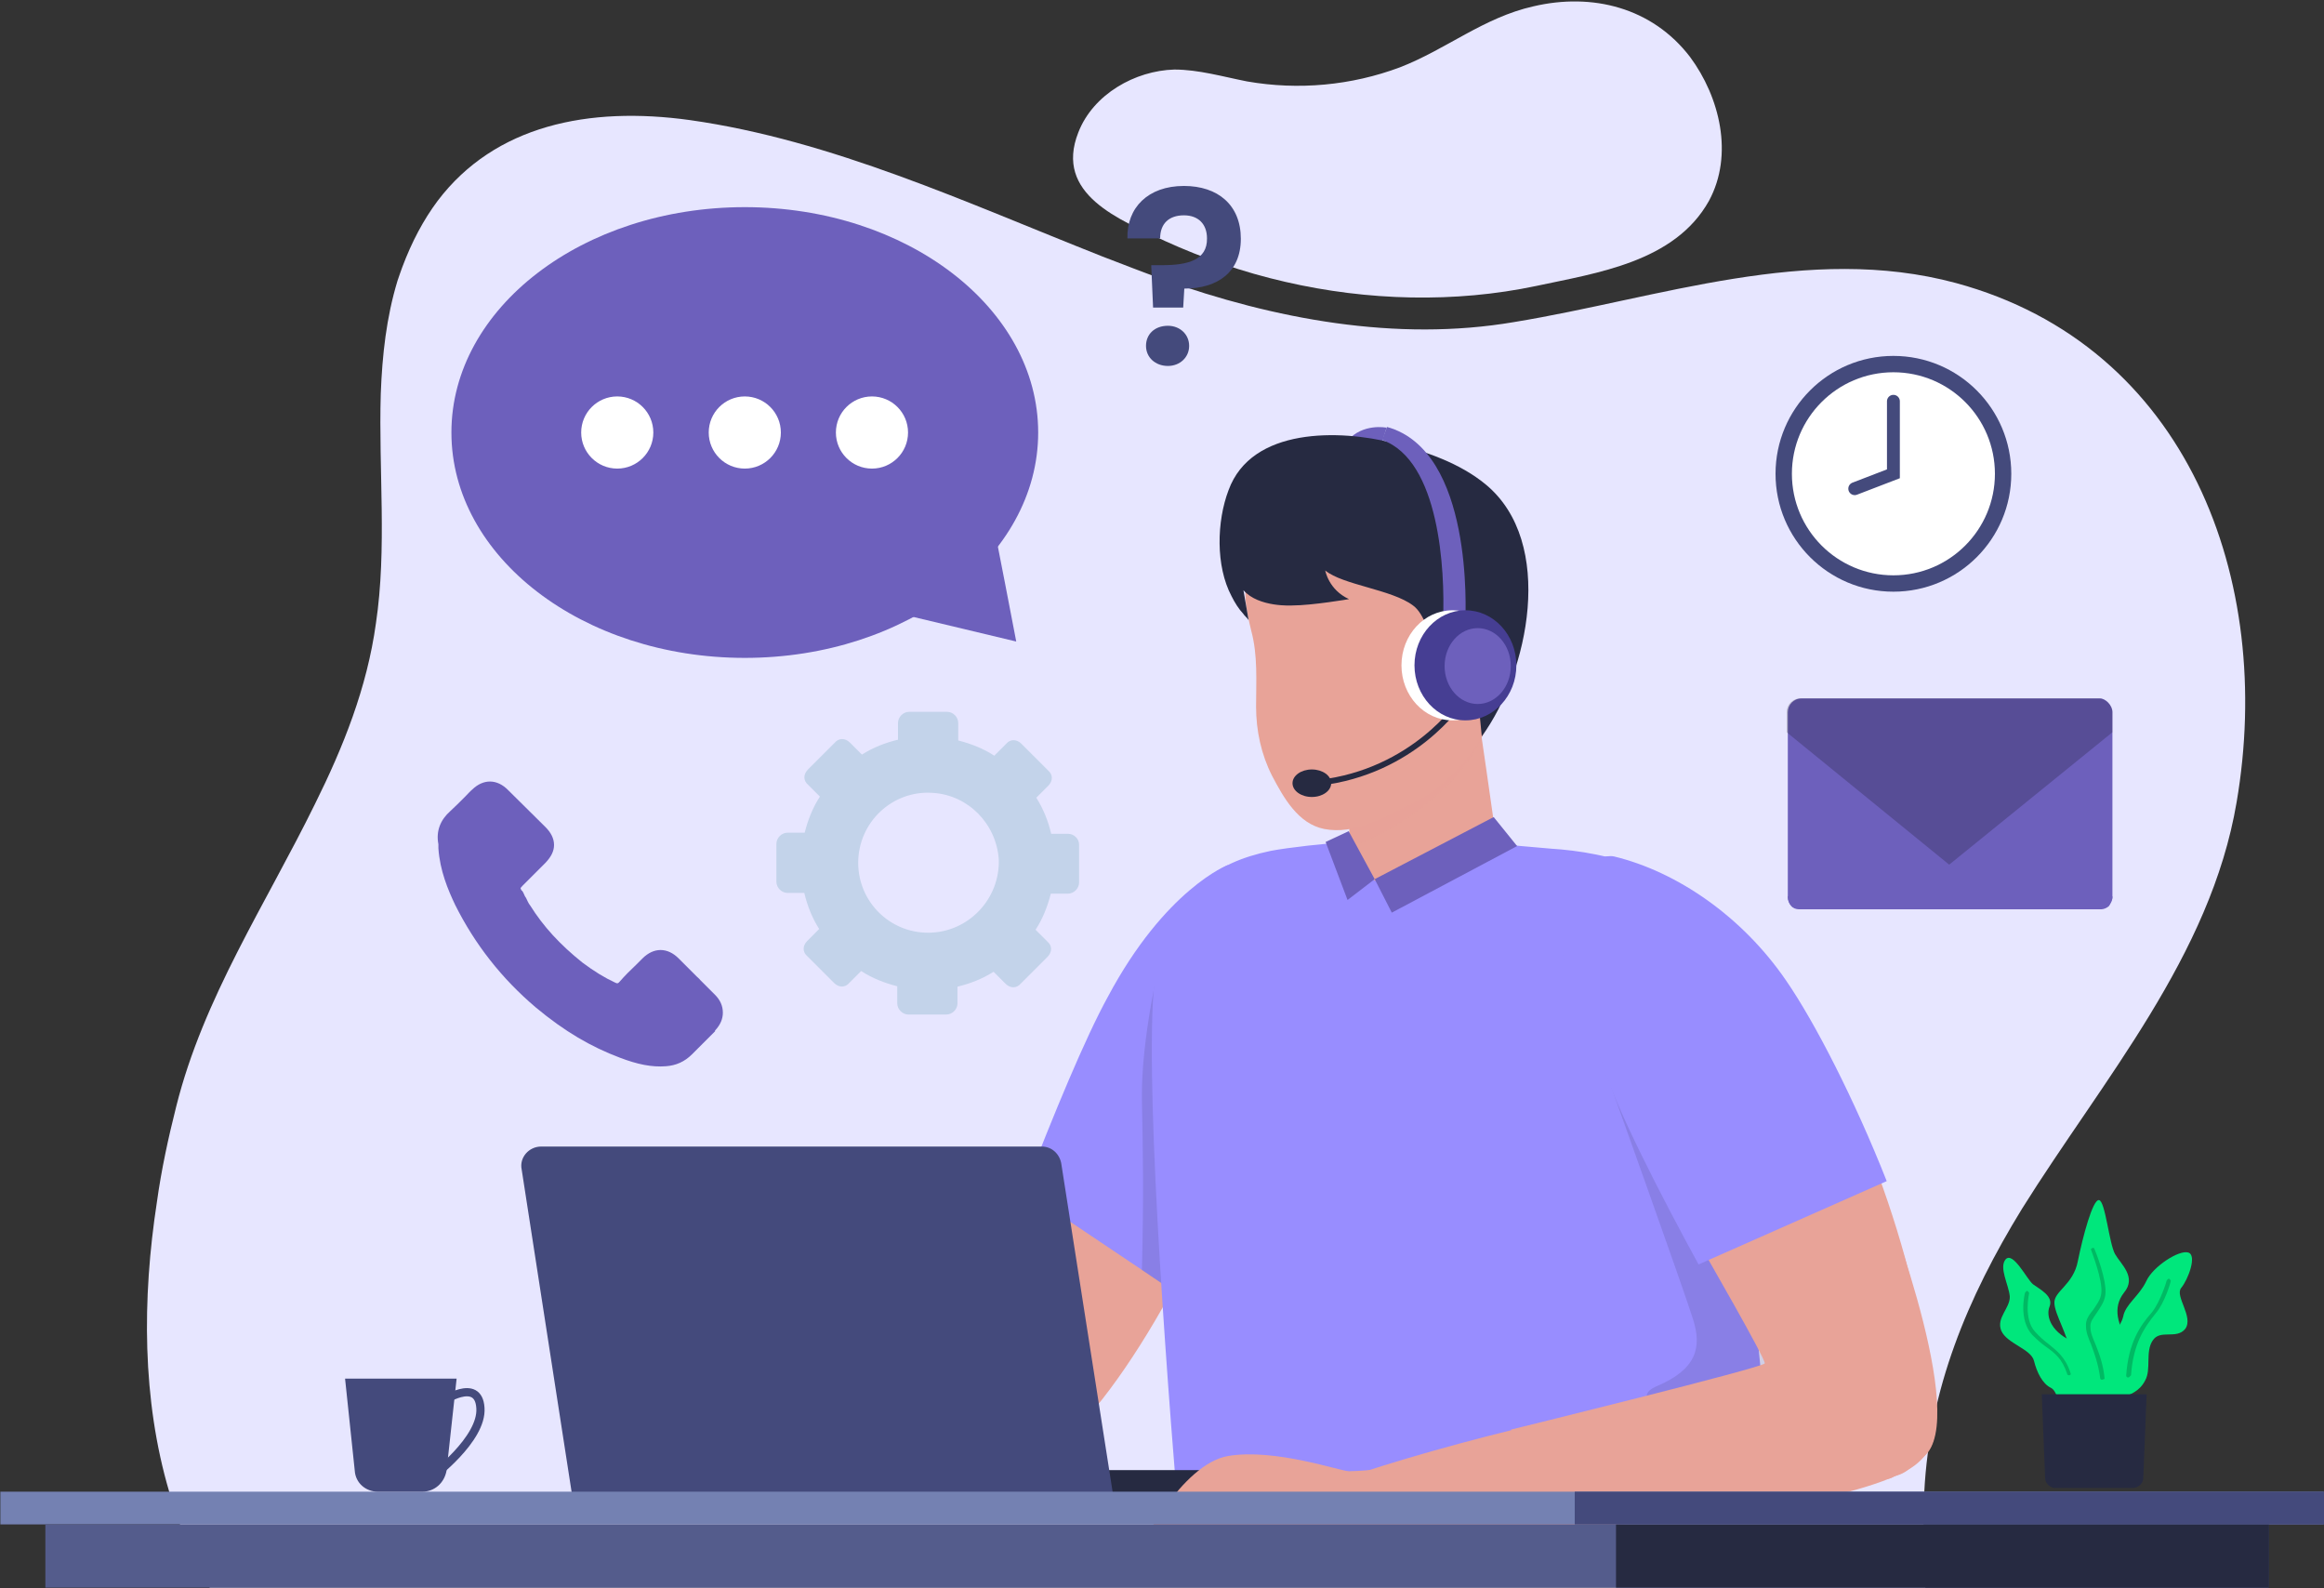 <?xml version="1.0" encoding="utf-8"?>
<!-- Generator: Adobe Illustrator 24.3.0, SVG Export Plug-In . SVG Version: 6.00 Build 0)  -->
<svg version="1.1" id="Layer_1" xmlns="http://www.w3.org/2000/svg" xmlns:xlink="http://www.w3.org/1999/xlink" x="0px" y="0px"
	 viewBox="0 0 625 427" style="enable-background:new 0 0 625 427;" xml:space="preserve">
<rect x="0" y="0" width="625" height="427" fill="#333333" stroke="none"/>
<style type="text/css">
	.st0{fill:#E7E6FF;}
	.st1{fill:#C3D3EA;}
	.st2{fill:#E8A398;}
	.st3{fill:#988DFF;}
	.st4{opacity:0.1;enable-background:new    ;}
	.st5{opacity:0.5;fill:#E8A398;enable-background:new    ;}
	.st6{fill:#6D60BC;}
	.st7{fill:#262A41;}
	.st8{fill:none;stroke:#E8B1C3;stroke-width:2.932;stroke-miterlimit:13.162;}
	.st9{fill:#444A7C;}
	.st10{fill:none;stroke:#262A41;stroke-width:1.547;stroke-miterlimit:13.162;}
	.st11{fill:#FFFFFF;}
	.st12{fill:#463E93;}
	.st13{fill:#7481B2;}
	.st14{fill:#545C8C;}
	.st15{fill:none;stroke:#444A7C;stroke-width:3.462;stroke-linecap:round;stroke-miterlimit:13.162;}
	.st16{fill:#00E77C;}
	.st17{opacity:0.2;enable-background:new    ;}
	.st18{fill:none;stroke:#444A7C;stroke-width:2.207;stroke-miterlimit:13.162;}
</style>
<g id="bg">
</g>
<g id="obj">
	<g id="Layer_3">
	</g>
	<g>
		<g>
			<path class="st0" d="M45.5,401.1c0.9,2.9,1.9,6,2.9,8.8c2.3,5.9,4.9,11.5,8,17h461.4c-0.3-5.7-0.5-11.5-0.5-17v-0.3
				c0-2.9,0-5.7,0.2-8.4c1.4-27.6,11.5-52.1,26.3-76.2c21.7-34.7,50.7-67.9,57.7-109.3C611.7,156.1,588.4,93,526,76.1
				c-39.7-10.7-79.8,4.1-118.8,10.5c-31.7,5.4-64.6-0.8-94.5-11.5c-5.6-2-10.9-4.1-16.4-6.2c-36.4-14.4-72.6-31.2-110.7-36.6
				c-27.3-3.8-52.5,1.4-67.9,21.7l0,0c-3.8,5.1-6.9,10.9-9.5,17.8c-0.5,1.3-0.8,2.3-1.3,3.7l0,0c-3,9.9-4.1,19.9-4.5,30.4
				c-0.6,20.6,1.7,41.6-1.3,61.7c-2.4,17.4-8.8,33.3-16.4,48.6c-13.2,26.9-30,52.1-37.3,81.3c-2.1,8.3-4,17-5.2,25.7
				C38.2,349.2,38.2,376.4,45.5,401.1z"/>
		</g>
		<path class="st0" d="M345.7,75.8c22.1,5.1,45.6,5.7,67.4,1.1c16.3-3.5,37.3-6.4,46.5-22.9c6.7-12.4,2.9-27.9-5.1-38.7
			C444.3,2,428.2-2,412.4,1.7c-13.4,3-23.5,11.6-35.9,16.4c-13.1,4.9-27.3,6.2-41.1,3.8c-6.6-1.3-13.1-3.2-19.6-3.2
			C305.3,19,294,25.3,290,35.6c-6.6,16.7,11.2,23.5,23.3,29.2C323.4,69.4,334.3,73.2,345.7,75.8z"/>
		<path class="st1" d="M287.2,224.2h-4.5c-0.8-3.4-2.1-6.7-4-9.7l3.2-3.2c1.3-1.3,1.3-3,0-4.1l-7.2-7.2c-1.3-1.3-3-1.3-4.1,0
			l-3.2,3.2c-2.9-1.9-6.2-3.2-9.7-4.1v-4.7c0-1.6-1.4-3-3-3h-10.2c-1.6,0-3,1.4-3,3v4.5c-3.4,0.8-6.7,2.1-9.7,4l0,0l-3.2-3.2
			c-1.3-1.3-3-1.3-4.1,0l-7.2,7.2c-1.3,1.3-1.3,3,0,4.1l3.2,3.2c-1.9,2.9-3.2,6.2-4.1,9.7h-4.6c-1.6,0-3,1.4-3,3v10.2
			c0,1.6,1.4,3,3,3h4.5c0.8,3.4,2.1,6.7,4,9.7l-3.2,3.2c-1.3,1.3-1.3,3,0,4.1l7.2,7.2c1.3,1.3,3,1.3,4.1,0l3.2-3.2l0,0
			c2.9,1.9,6.2,3.2,9.7,4.1l0,0v4.6c0,1.6,1.4,3,3,3h10.2c1.6,0,3-1.4,3-3v-4.5l0,0c3.4-0.8,6.7-2.1,9.7-4l0,0l3.2,3.2
			c1.3,1.3,3,1.3,4.1,0l7.2-7.2c1.3-1.3,1.3-3,0-4.1l-3.2-3.2l0,0c1.9-2.9,3.2-6.2,4.1-9.7h4.6c1.6,0,3-1.4,3-3v-10.2
			C290.2,225.6,288.9,224.2,287.2,224.2z M249.6,250.8c-10.4,0-18.8-8.4-18.8-18.8c0-10.9,9.2-19.6,20.1-18.8
			c9.5,0.6,17,8.3,17.7,17.8C269,241.7,260.4,250.8,249.6,250.8z"/>
		<g>
			<path class="st2" d="M328,238.7c-29.5,1.3-81.9,152.2-61.4,155.2C294,412.9,375.6,246.3,328,238.7z"/>
			<path class="st3" d="M330.2,232.6l-0.3,37.1l-0.5,73.2c0,0-0.5,0.9-1.6,2.6c-0.3,0.5-0.5,0.9-0.8,1.4c-0.9,1.4-2.1,3.4-3.4,5.7
				L307,341.4l-31.6-21.2c8-20.7,16.4-41,22.5-52.1C313.4,239,330.2,232.6,330.2,232.6z"/>
			<path class="st4" d="M330,269.8l-0.5,73.2c0,0-0.5,0.9-1.6,2.6c-0.3,0.5-0.5,0.8-0.8,1.4c-0.9,1.4-2.1,3.4-3.4,5.7l-16.6-11.2
				c0.5-20.7,0.3-30,0-45.7c-0.3-17,5.2-39,5.2-39S321.1,263.2,330,269.8z"/>
			<g>
				<polygon class="st2" points="404.1,237.6 379.9,255.7 362.9,240.4 362.9,217.2 397.3,190.4 397.9,194.4 399.7,206.8 				"/>
				<path class="st5" d="M398.3,198.7c-9.5,18.8-31.2,27.9-35.4,29.2V223l32.1-28.4c0,0,1.4-0.2,2.9-0.2L398.3,198.7z"/>
				<g>
					<path class="st2" d="M400.2,195c0,0-6.2,14.3-21.2,21.5c-6.9,3.4-14.8,8-22.9,6.4c-7-1.4-10.9-8.4-14-14.3
						c-2.9-5.7-4.3-12.1-4.3-18.6c0-6.9,0.5-13.7-1.3-20.4c-1.3-5.4-2.9-12.1,0.3-17c4.1-6.4,36.7-14.6,36.7-14.6l19,10.5l14.5,9.7
						L400.2,195z"/>
					<path class="st6" d="M372.9,115c0,0-6.4-1.3-10.5,3.5c-4.1,4.6,8.1,3.8,8.3,3.5C370.7,121.9,372.9,115,372.9,115z"/>
					<path class="st7" d="M356.4,153.4c0,0,0.9,5.2,6.4,7.7c0,0-10,1.7-15.2,1.7c0,0-9.1,0.6-13.2-4.1l1.4,8.1
						c-0.2-0.5-1.3-1.4-1.4-1.7c-1.3-1.4-2.3-3-3.2-4.8c-4.3-8.1-4-20.1-0.8-28.5c6.2-17,30-16.3,44.2-12.7c8.8,2.3,18,5.4,25,11.2
						c18.8,15.6,11.5,50.4-1.1,67.7c0,0-1.6-15.9-1.9-20.7s-4.6-6.2-4.5-3.8c0.2,2.3-0.3,13.8-2.7,13.7c-2.4-0.2-3.4-20.1-9.4-24.4
						C374.3,158.5,361.1,157.3,356.4,153.4z"/>
				</g>
			</g>
			<path class="st3" d="M477.5,402.7h-161c-4.1-50.2-9.5-128.3-5.1-144.4c5.1-18.8,15-26.3,30.3-29.5c4.6-0.9,15.5-2.1,21-2.4
				c4.8,25.5,39.9,0.5,39.9,0.5s8.4,0.8,14.5,1.3c14.3,0.9,38.9,5.6,43.8,26.8c2.3,10.3,5.2,37,8.1,67.1c1.7,17,3.4,35.4,5.1,52.1
				C475.4,384,476.5,393.7,477.5,402.7z"/>
			<polyline class="st6" points="362.7,223.5 369.7,236.4 362.4,242 356.5,226.4 			"/>
			<polygon class="st6" points="369.7,236.4 401.7,219.7 408,227.5 374.3,245.4 			"/>
			<path class="st4" d="M430.9,285.5c0,0,22.1,61.7,24.4,69.2c2.4,7.5,1.1,13.5-9.9,18.1c-11,4.8,17.4,13.4,18,11.5
				c0.5-1.7,37.3-33.6,35-35.4C496.1,346.9,430.9,285.5,430.9,285.5z"/>
			<path class="st2" d="M440.7,244.8c-19.6,22,52.3,164.7,68.8,152.1C542.3,390.4,479.4,215.8,440.7,244.8z"/>
			<path class="st2" d="M505,317.7c0,0,23.6,59.6,13.5,72.8c-10.3,13.4-108,20.8-108,20.8l-4.1-26.9c0,0,68-16.7,68.2-17.8
				c0.3-1.1-16.6-30.4-16.6-30.4L505,317.7z"/>
			<g>
				<g>
					<path class="st2" d="M520.5,383.7c0,4.8-3,8.9-7,11.3c-31.9,18.5-173.3,20.7-169.3,10.7C343.8,398.4,521.1,348.3,520.5,383.7z"
						/>
				</g>
			</g>
			<path class="st3" d="M456.8,340L456.8,340c-10-18.3-22.6-42.7-26.1-54.7c0,0-22.1-45.4-5.7-52.9c2.3-1.1,6.9-2.6,9.1-2.1
				c16.9,4.1,34.4,16.1,46.2,33.3c7.8,11.3,18.5,32.2,27.1,54l0,0L456.8,340z"/>
			<path class="st8" d="M330.2,232.6"/>
			<g>
				<path class="st7" d="M357.6,402.3H244.1v-7h106.4C354.4,395.2,357.6,398.4,357.6,402.3L357.6,402.3z"/>
				<path class="st9" d="M153.9,402.3h145.5l-14-89.5c-0.5-2.6-2.6-4.5-5.2-4.5H145.5c-3.2,0-5.9,2.9-5.2,6.2L153.9,402.3z"/>
			</g>
			<path class="st2" d="M306.1,417.2c0.3-0.6,11.5-23.5,24.2-25.7c12.7-2.1,30.1,4.1,32.5,4.1s7.8-0.5,7.8-0.5l3.8,15
				c0,0-10-0.2-11.5,1.6c-1.4,1.7-2,4-7.2,4c-5.3,0-10.5-5.1-17.2-5.1c-6.6,0-11.2,7.5-17,7.5C315.5,418.3,306.1,417.2,306.1,417.2z
				"/>
		</g>
		<g>
			<path class="st6" d="M394.1,166.8l-6-0.3c0.5-13.1-0.9-42.7-16.4-48.2l1.3-3.5C396.3,121.2,394.1,164.7,394.1,166.8z"/>
		</g>
		<g>
			<path class="st10" d="M392.7,188.8c0,0-12.4,18.8-38.1,21.7"/>
			<ellipse class="st7" cx="352.8" cy="210.6" rx="5.2" ry="3.7"/>
			<ellipse class="st11" cx="390.6" cy="178.9" rx="13.7" ry="14.8"/>
			<ellipse class="st12" cx="394.1" cy="178.9" rx="13.7" ry="14.8"/>
			<ellipse class="st6" cx="397.4" cy="179.1" rx="8.9" ry="10.2"/>
		</g>
		<g>
			<path class="st6" d="M267.1,140.8c0.3,0.9,6.2,31.7,6.2,31.7l-31.4-7.5L267.1,140.8z"/>
			<g>
				<ellipse class="st6" cx="200.3" cy="116.3" rx="78.9" ry="60.6"/>
				<g>
					<circle class="st11" cx="166" cy="116.3" r="9.7"/>
					<circle class="st11" cx="200.3" cy="116.3" r="9.7"/>
					<circle class="st11" cx="234.5" cy="116.3" r="9.7"/>
				</g>
			</g>
		</g>
		<g>
			<rect x="0.1" y="401.1" class="st13" width="624.8" height="8.8"/>
			<rect x="12.2" y="409.9" class="st14" width="597.9" height="17"/>
			<rect x="434.6" y="409.9" class="st7" width="175.6" height="17"/>
			<rect x="423.5" y="401.1" class="st9" width="201.6" height="8.8"/>
		</g>
		<g>
			<circle class="st9" cx="509.2" cy="127.4" r="31.7"/>
			<circle class="st11" cx="509.2" cy="127.4" r="27.3"/>
			<polyline class="st15" points="498.8,131.4 509.2,127.4 509.2,107.9 			"/>
		</g>
		<g>
			<path class="st16" d="M563.8,383.3c-1.1-2.4-5.6-12.4-6.7-18.6c-1.1-6.2-4.5-11.2-4.6-14.3c-0.2-3.2,5.1-4.9,6.3-11.3
				c1.3-6.4,4-16.7,5.7-16.4c1.7,0.3,2.7,11.6,4.3,14.5c1.6,2.8,5.9,6.2,2.4,10.4c-3.2,4.1-1.6,8.9,1.4,13.2c3,4.1-5.6,9.5-4.8,15.2
				s-0.8,13.4-0.8,13.4L563.8,383.3z"/>
			<g>
				<path class="st17" d="M565.3,371c-0.3,0-0.5-0.2-0.5-0.5c-0.5-3.8-1.6-6.7-2.4-8.9c-0.8-1.9-1.4-3.4-1.4-4.9
					c-0.2-1.9,0.9-3.2,2-4.6c0.9-1.4,1.9-2.6,2.1-4.3c0.5-3.5-2.7-11.5-2.7-11.6c-0.2-0.3,0-0.5,0.3-0.6c0.3-0.2,0.5,0,0.6,0.3
					c0.2,0.5,3.4,8.3,2.9,12.3c-0.3,2-1.4,3.4-2.3,4.8c-0.9,1.4-1.9,2.4-1.7,4c0,1.4,0.6,2.7,1.4,4.6c0.9,2.3,2.1,5.4,2.4,9.2
					C565.9,370.7,565.6,371,565.3,371L565.3,371z"/>
			</g>
			<path class="st16" d="M555.4,381.5c-1.3-0.5-1.6-7.2-3.8-8.3c-2.3-1.1-3.8-4.1-4.6-7.3c-0.8-3.2-7.3-4.6-8.8-8.1
				c-1.4-3.5,2.4-6,2.3-9.2c-0.3-3.2-3-7.8-1.1-10c2-2.1,5.6,5.2,7.3,6.7c1.9,1.4,5.6,3.2,4.5,6c-1.1,2.7,0.5,7.2,6.9,9.7
				C564.7,363.2,569,387.6,555.4,381.5z"/>
			<g>
				<path class="st17" d="M556.4,369.8c-0.3,0-0.5-0.2-0.5-0.5c-1.4-4-3.2-5.4-5.7-7.2c-1.3-0.9-2.4-1.9-3.7-3.2
					c-3.7-4.1-2-11-1.9-11.3c0.2-0.3,0.5-0.5,0.6-0.5c0.3,0.2,0.5,0.5,0.5,0.6c0,0.2-1.6,6.9,1.6,10.4c1.3,1.4,2.3,2.3,3.5,3.2
					c2.3,1.9,4.6,3.5,6,7.8C557,369.5,556.9,369.8,556.4,369.8L556.4,369.8z"/>
			</g>
			<path class="st16" d="M567.5,382.2c0.5-1.1,0.6-5.4,3-6.2c2.3-1.1,4.8-1.7,6.4-4.8c1.7-3,0-7.7,2-10.7c2-3.2,6.4-0.2,8.8-3.2
				c2.3-3.2-2.9-8.8-1.1-11c1.9-2.3,4.3-8.8,1.9-9.5c-2.4-0.8-9.5,3.7-11.3,7.7c-1.9,4-5.6,6.2-6.2,9.5c-0.8,3.2-3.5,4.9-4.1,8
				c-0.6,3.2,0.5,8-0.8,11.5C564.8,376.7,567.5,382.2,567.5,382.2z"/>
			<path class="st7" d="M573.6,400.1h-20.9c-1.4,0-2.7-1.3-2.7-2.7l-0.9-22.5h28.2l-0.9,22.5C576.4,398.9,575,400.1,573.6,400.1z"/>
			<g>
				<path class="st17" d="M572.3,370.4L572.3,370.4c-0.3,0-0.5-0.3-0.5-0.5c0.6-8.8,3.7-13.4,6.9-17c2.3-2.9,4-8.4,4-8.6
					c0.2-0.3,0.5-0.5,0.6-0.5c0.3,0.2,0.5,0.5,0.5,0.6c0,0.3-1.6,5.9-4.1,8.8c-3,3.7-6,8.1-6.6,16.6
					C572.7,370.2,572.6,370.4,572.3,370.4z"/>
			</g>
		</g>
		<g>
			<path class="st18" d="M118.7,377c0,0,10-6.9,10.5,1.6c0.6,8.4-13.1,18.6-13.1,18.6"/>
			<path class="st9" d="M113.6,401.1h-12c-3.2,0-6-2.3-6.2-5.7l-2.6-24.7h30l-2.7,24.7C119.5,398.8,116.8,401.1,113.6,401.1z"/>
		</g>
		<g>
			<path class="st6" d="M568.1,191.5v49.6v0.2c0,0.9-0.5,1.6-0.9,2.3c-0.5,0.5-1.4,0.9-2.1,0.9h-81.3c-0.8,0-1.6-0.3-2.1-0.9
				c-0.5-0.5-0.9-1.4-0.9-2.3v-0.2v-49.6c0-2,1.6-3.7,3.7-3.7h80.3C566.2,187.8,568.1,189.6,568.1,191.5z"/>
			<path class="st6" d="M568.1,241.1c0,0.9-0.5,1.6-0.9,2.3c-0.5,0.5-1.4,0.9-2.1,0.9h-81.3c-0.8,0-1.6-0.3-2.1-0.9
				c-0.5-0.5-0.9-1.4-0.9-2.3l43.8-38.1L568.1,241.1z"/>
			<path class="st17" d="M568.1,191.5v5.4l-43.9,35.6l-43.7-35.6v-5.4c0-2,1.6-3.7,3.7-3.7h80.3
				C566.2,187.8,568.1,189.6,568.1,191.5z"/>
		</g>
		<g>
			<path class="st6" d="M121.1,218.1L121.1,218.1c1.4-1.3,2.4-2.3,3.5-3.4l0.5-0.5c0.6-0.6,1.3-1.4,1.9-1.9c3-2.9,6.7-2.9,9.7,0.2
				l10,9.9c1.4,1.4,2.3,3,2.3,4.8c0,1.7-0.8,3.2-2.3,4.8l-6.2,6.2c-0.2,0.3-0.5,0.5-0.5,0.6c0,0,0,0.2,0.2,0.5c0,0,0,0.2,0.2,0.2
				c0.5,0.6,0.6,1.4,1.1,2c0.3,0.6,0.6,1.4,1.1,2c3.5,5.6,8,10.5,14,15.3l0,0c3.2,2.4,6,4.1,8.8,5.4l0,0c0.6,0.3,0.8,0.3,1.3-0.3
				l0,0c1.4-1.6,2.7-2.9,4.5-4.6c0.5-0.5,0.6-0.6,1.1-1.1l0.5-0.5c3-3,6.7-3,9.7,0l4.9,4.9c0.3,0.3,0.6,0.5,0.9,0.9
				c0.3,0.3,0.5,0.5,0.8,0.8c1.3,1.3,2.3,2.3,3.2,3.2l0,0c1.4,1.4,2.1,3,2.1,4.8c0,1.6-0.6,3.2-2.1,4.8c0,0,0,0,0,0.2l-6.2,6.2
				c-2,2-4.3,3-7,3.2c-3.8,0.3-7.7-0.5-12.4-2.3c-7.7-2.9-14.8-7-22.6-13.5c-9.2-7.8-16.4-17-21.7-27.6c-1.9-4-4.1-9.2-4.5-15.2
				c0-0.3,0-0.6,0-1.1C117.2,223.4,118.5,220.4,121.1,218.1z"/>
		</g>
		<g>
			<path class="st9" d="M318.4,50c9.1,0,15.3,5.1,15.3,14.2s-6.4,13.4-15.2,13.4l-0.3,5.1h-8.1l-0.5-11.4h3c6.9,0,12.1-1.4,12-7.2
				c0-3.8-2.3-6.2-6.2-6.2c-4.1,0-6.4,2.3-6.4,6.2h-8.8C303,55.9,308.7,50,318.4,50z M314.1,98.4c-3.4,0-5.9-2.3-5.9-5.4
				s2.3-5.4,5.9-5.4c3.2,0,5.7,2.3,5.7,5.4S317.3,98.4,314.1,98.4z"/>
		</g>
	</g>
</g>
</svg>
